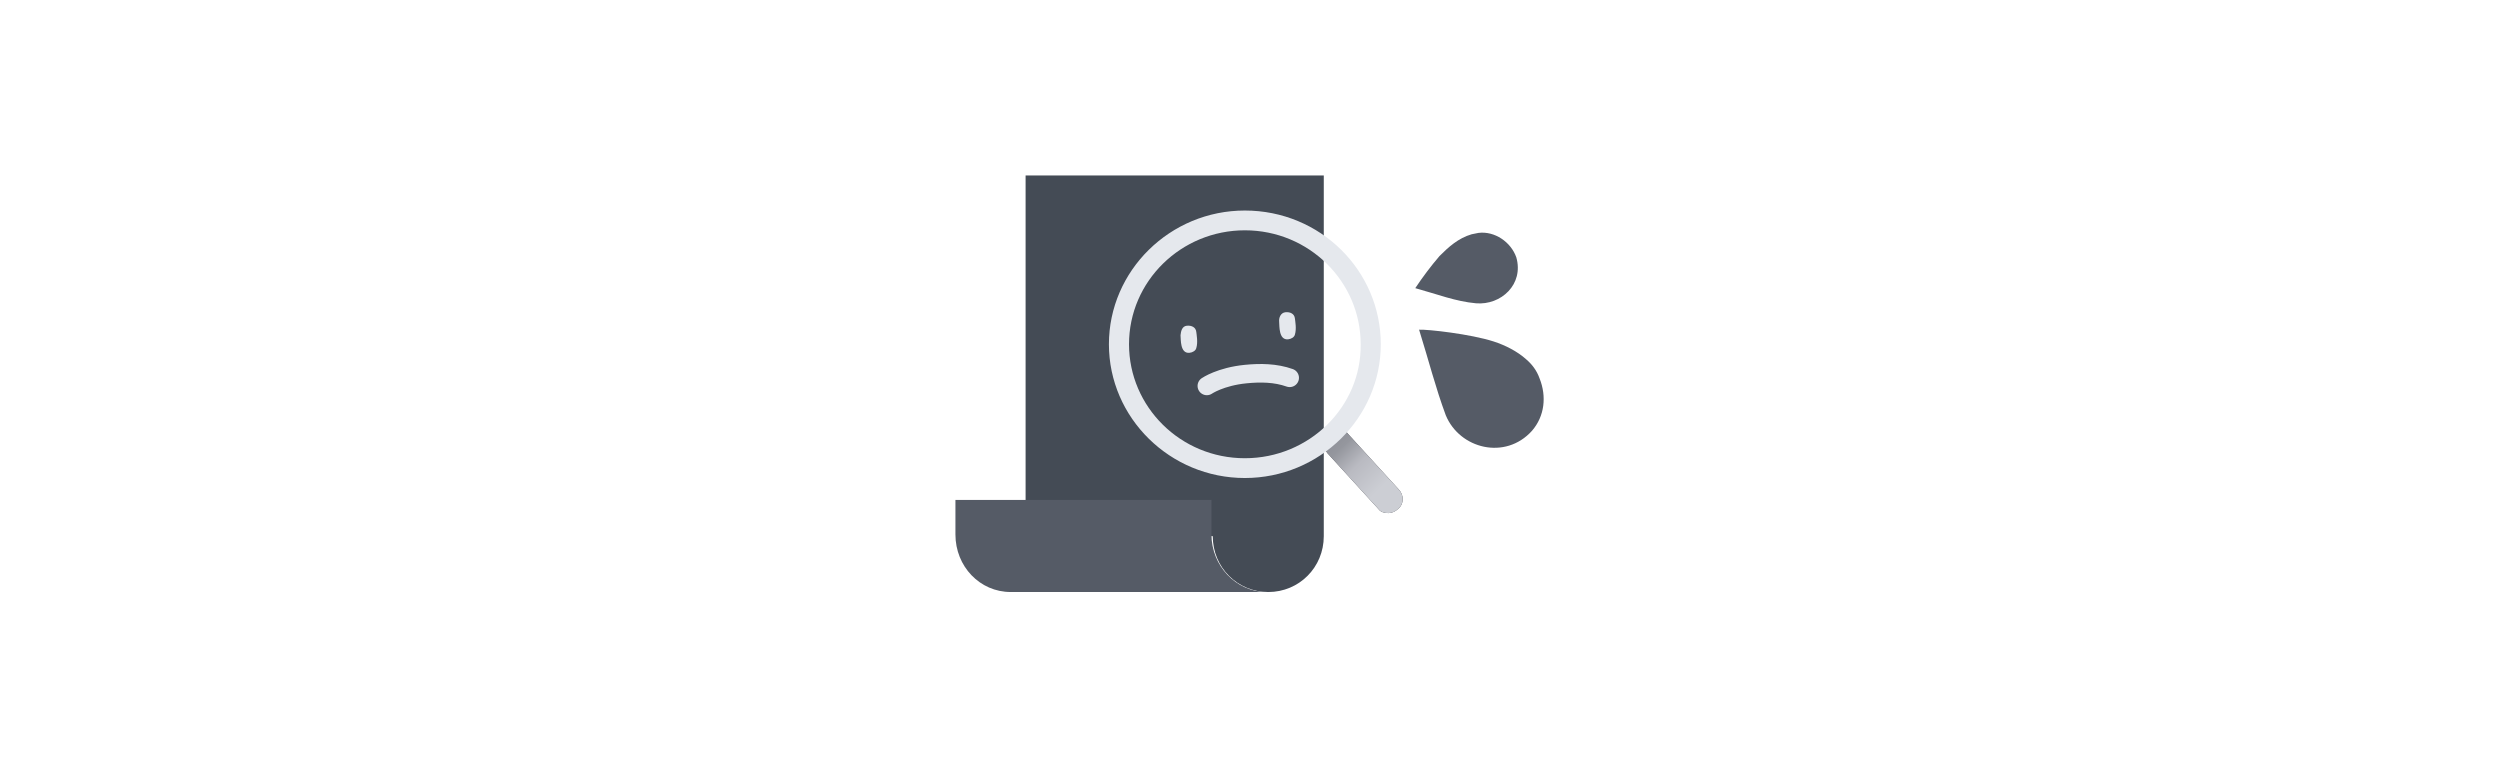 <svg width="375" height="115" viewBox="0 0 375 115" fill="none" xmlns="http://www.w3.org/2000/svg">
<path d="M198.567 26.316V80.424C198.567 85.093 194.879 88.804 190.24 88.804C185.601 88.804 181.913 85.093 181.913 80.424L153.839 79.347V26.316H198.567Z" fill="#444B55"/>
<path d="M190.016 88.803H151.612C146.989 88.803 143.315 84.98 143.315 80.17V74.99H181.719V80.17C181.719 84.857 185.393 88.803 190.016 88.803Z" fill="#555B66"/>
<path d="M209.806 73.41L202.196 65.078C201.962 64.711 201.494 64.588 201.143 64.466C201.143 64.466 201.143 64.588 201.026 64.588C200.44 65.201 199.621 65.814 198.918 66.304C198.801 66.426 198.684 66.426 198.567 66.549C198.567 67.039 198.801 67.651 199.153 68.019L206.762 76.351C207.113 76.841 207.699 76.963 208.284 76.963C208.752 76.963 209.338 76.718 209.689 76.351C210.626 75.615 210.626 74.268 209.806 73.41Z" fill="#3C3E44"/>
<path d="M209.806 73.41L202.196 65.078C201.962 64.711 201.494 64.588 201.143 64.466C201.143 64.466 201.143 64.588 201.026 64.588C200.44 65.201 199.621 65.814 198.918 66.304C198.801 66.426 198.684 66.426 198.567 66.549C198.567 67.039 198.801 67.651 199.153 68.019L206.762 76.351C207.113 76.841 207.699 76.963 208.284 76.963C208.752 76.963 209.338 76.718 209.689 76.351C210.626 75.615 210.626 74.268 209.806 73.41Z" fill="url(#illustrationemptylist3dark_paint0_linear_3_29775)"/>
<path d="M186.727 31.579C175.507 31.579 166.337 40.6 166.337 51.64C166.337 62.68 175.507 71.702 186.727 71.702C197.948 71.702 207.118 62.68 207.118 51.64C207.118 40.6 198.069 31.579 186.727 31.579ZM186.727 68.734C177.075 68.734 169.353 61.018 169.353 51.64C169.353 42.144 177.196 34.546 186.727 34.546C196.38 34.546 204.102 42.262 204.102 51.64C204.222 61.018 196.38 68.734 186.727 68.734Z" fill="#E5E8ED"/>
<path d="M177.079 50.279C177.138 50.876 176.99 53.062 178.424 52.922C178.902 52.875 179.356 52.589 179.441 52.219C179.717 51.347 179.481 50.164 179.446 49.806C179.376 49.089 178.743 48.789 178.026 48.859C177.309 48.929 177.14 49.67 177.079 50.279Z" fill="#E5E8ED"/>
<path d="M191.871 48.256C191.93 48.853 191.782 51.039 193.216 50.899C193.694 50.852 194.149 50.566 194.233 50.196C194.51 49.325 194.273 48.141 194.238 47.783C194.168 47.066 193.535 46.766 192.818 46.836C192.101 46.906 191.813 47.658 191.871 48.256Z" fill="#E5E8ED"/>
<path d="M181.026 57.889C181.026 57.889 183.06 56.483 186.884 56.109C189.035 55.898 191.328 55.915 193.454 56.672" stroke="#E5E8ED" stroke-width="2.783" stroke-miterlimit="10" stroke-linecap="round"/>
<path d="M228.918 53.89C229.787 54.626 230.517 55.572 230.935 56.761C232.013 59.455 231.703 62.426 229.793 64.625C225.8 69.058 218.955 67.331 216.867 62.292C215.301 58.059 214.36 54.246 212.863 49.453C214.114 49.386 220.577 50.098 224.052 51.223C225.789 51.786 227.597 52.699 228.918 53.89Z" fill="#555B66"/>
<path d="M220.749 35.139C221.089 35.071 221.429 35.003 221.769 34.935C224.181 34.632 226.629 36.277 227.446 38.602C228.603 42.636 225.172 45.808 221.4 45.494C218.341 45.215 215.656 44.151 212.291 43.222C213.378 41.584 214.634 39.912 215.925 38.41C217.25 37.08 218.744 35.716 220.749 35.139Z" fill="#555B66"/>
<defs>
<linearGradient id="illustrationemptylist3dark_paint0_linear_3_29775" x1="206.905" y1="73.365" x2="198.136" y2="64.459" gradientUnits="userSpaceOnUse">
<stop stop-color="#CCCED4"/>
<stop offset="0.398" stop-color="#B9BAC1"/>
<stop offset="0.67" stop-color="#95979E"/>
<stop offset="0.95" stop-color="#888A93"/>
</linearGradient>
</defs>
</svg>

